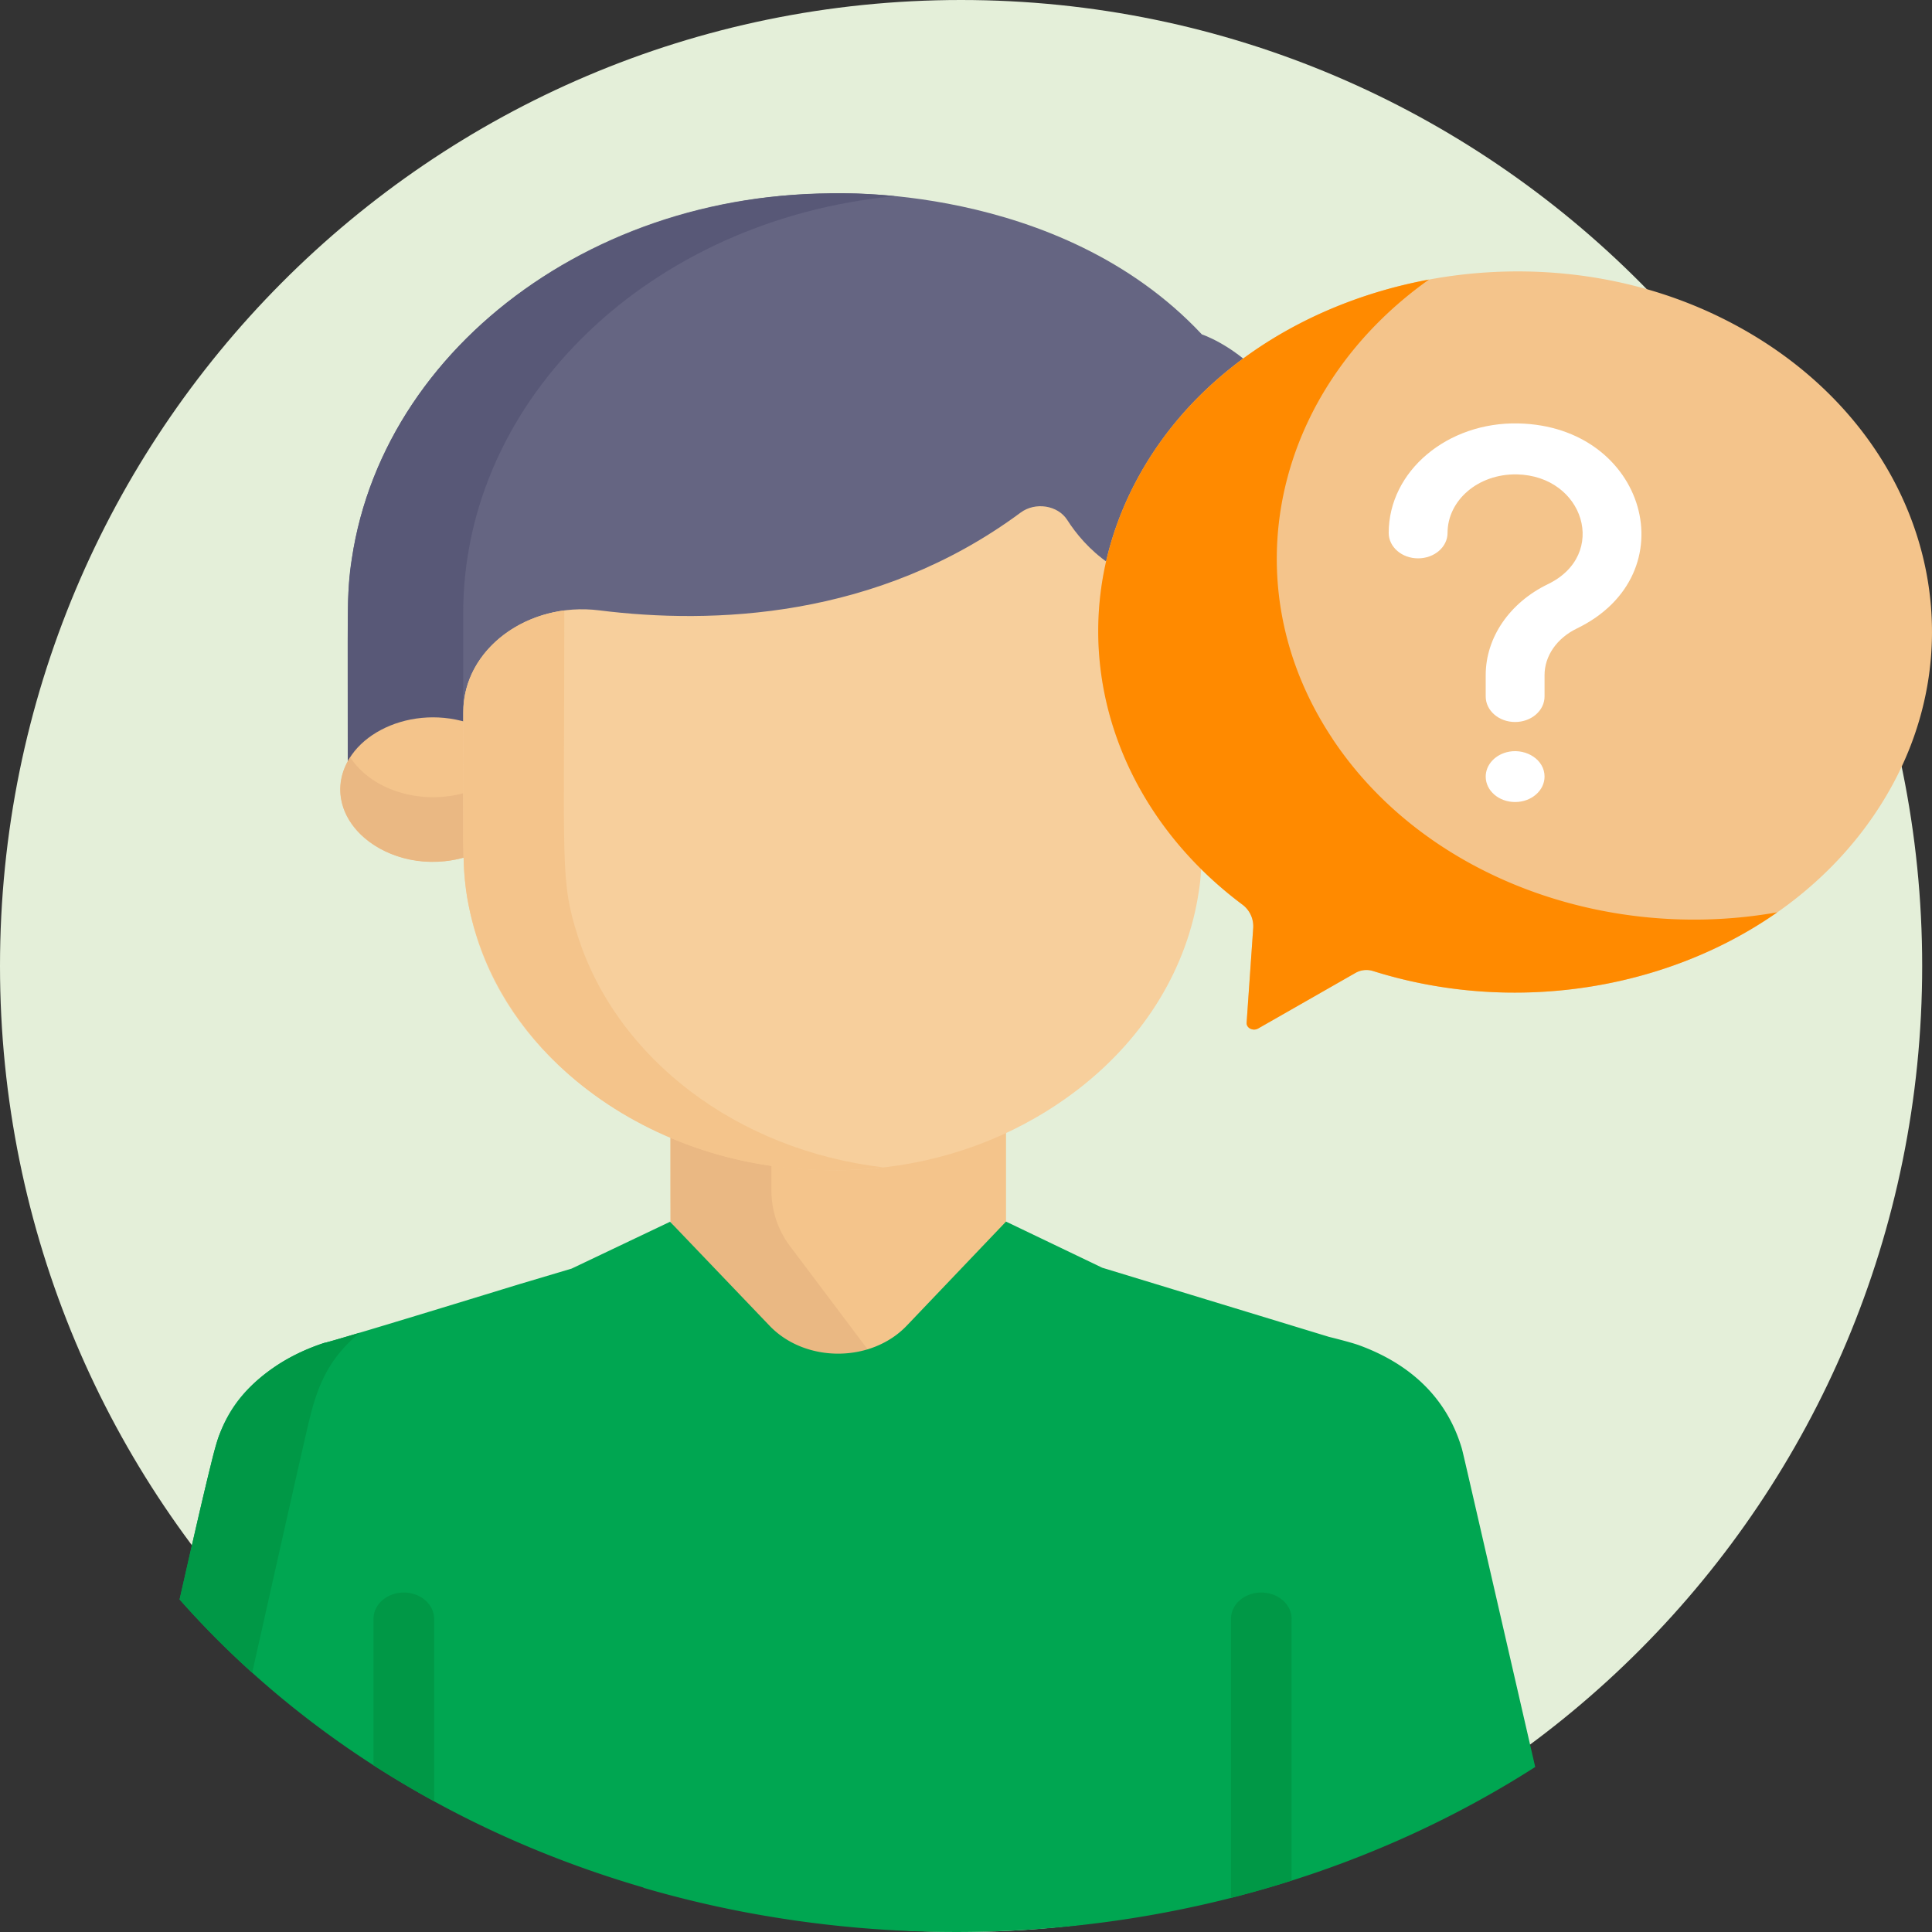 <svg viewBox="0 0 24 24" fill="none" xmlns="http://www.w3.org/2000/svg">
    <rect x="0" y="0" width="24" height="24" fill="#333333" stroke="none"/>
    <path d="M11.939 24c6.593 0 11.939-5.373 11.939-12S18.532 0 11.938 0C5.346 0 0 5.373 0 12s5.345 12 11.939 12z"
        fill="#E4EFD9" />
    <path
        d="M10.3 2.405c-3.254.01-5.979 2.314-5.979 5.214v2.057h12.043V6.639c0-2.02-1.434-2.485-1.434-2.485-1.784-1.905-4.628-1.75-4.628-1.75"
        fill="#656582" />
    <path
        d="M11.113 2.436C7.726 2.102 4.789 4.154 4.37 6.942c-.067.415-.048.69-.05 2.523h1.434V7.62c0-2.682 2.34-4.896 5.358-5.183z"
        fill="#585877" />
    <path d="M5.804 8.975c-.755-.233-1.575.2-1.575.833 0 .632.82 1.066 1.575.833V8.975z" fill="#F4C48B" />
    <path d="M14.88 8.975c.756-.233 1.576.2 1.576.833 0 .632-.82 1.066-1.575.833V8.975z" fill="#EAB5AC" />
    <path d="M4.35 9.407c-.466.727.465 1.539 1.454 1.234V9.84c-.56.172-1.187-.019-1.453-.433z" fill="#EAB883" />
    <path d="M14.88 9.84v.8c.99.306 1.922-.506 1.454-1.233-.189.294-.893.605-1.453.433z" fill="#DB9E95" />
    <path
        d="M10.597 17.951l.318-.625 1.582-2.151v-1.229c-1.344.62-2.925.599-4.168.062l.001 1.167 1.582 2.15.318.626c.07.138.296.138.367 0z"
        fill="#F4C48B" />
    <path
        d="M9.583 14.798v-.315a4.99 4.99 0 01-1.254-.348v.7l.001.34 1.582 2.15.318.626c.07.138.296.138.367 0l.318-.625.142-.193-1.236-1.643a1.149 1.149 0 01-.238-.692z"
        fill="#EAB883" />
    <path
        d="M14.723 7.324c.117.01.207.094.207.196 0 3.12.015 3.217-.039 3.561-.14.93-.657 1.794-1.479 2.436-2.864 2.227-7.457.581-7.65-2.749-.011-.195-.006-1.928-.006-1.924 0-.779.798-1.373 1.688-1.262 1.402.176 3.448.108 5.234-1.214.183-.136.462-.092.579.09.221.346.661.8 1.466.866z"
        fill="#F7CF9C" />
    <path
        d="M7.176 11.623c-.219-.688-.166-.853-.166-4.04-.7.092-1.255.612-1.255 1.261.002 1.777-.034 2.031.111 2.594.52 2.004 2.727 3.344 5.104 3.063-1.816-.215-3.308-1.35-3.794-2.878z"
        fill="#F4C48B" />
    <path
        d="M18.153 17.973c-.188-.614-.638-1.032-1.273-1.263-.115-.041-.376-.104-.371-.103l-2.817-.859-1.195-.573-1.233 1.293c-.442.463-1.262.464-1.705 0l-1.237-1.293v.003l-1.221.581-.634.189h-.001c-2.469.758-2.443.736-2.432.732-.244.08-.466.19-.644.316-.569.392-.683.83-.771 1.203-.076.302-.19.799-.388 1.67l.002.002c1.416 1.603 3.381 2.883 5.758 3.576l.003.004a13.522 13.522 0 001.22.295 14.106 14.106 0 003.29.24c2.3-.102 4.589-.77 6.567-2.036-.944-4.106-.898-3.912-.918-3.977z"
        fill="#00A651" />
    <path
        d="M3.133 20.778c.285-1.27.654-2.917.707-3.128.104-.44.246-.777.628-1.094-.451.134-.44.127-.434.124-.61.197-1.106.593-1.319 1.169-.078.21-.367 1.507-.484 2.02a11.193 11.193 0 00.902.91zM5.393 20.11c0-.18-.169-.327-.376-.327-.208 0-.377.146-.377.326v1.82c.243.156.494.305.753.447v-2.267zM16.045 20.11c0-.18-.169-.327-.377-.327s-.376.146-.376.326v3.467l.008-.002c.25-.064.498-.135.744-.213V20.11z"
        fill="#009846" />
    <path
        d="M21.401 3.957c-2.455-1.223-5.675-.464-7.078 1.667-1.244 1.89-.728 4.236 1.105 5.61a.336.336 0 01.14.292l-.082 1.179c-.004.066.08.108.144.071l1.21-.691a.274.274 0 01.215-.023c2.317.73 4.975-.06 6.25-1.974 1.432-2.148.58-4.895-1.904-6.131z"
        fill="#F4C48B" />
    <path
        d="M16.555 9.18c-1.285-1.928-.729-4.34 1.196-5.707-1.4.26-2.675 1.008-3.428 2.15-1.244 1.89-.728 4.237 1.105 5.61a.336.336 0 01.14.293l-.082 1.179c-.004.066.08.108.144.071l1.21-.691a.274.274 0 01.215-.023c1.722.543 3.632.245 5.023-.729-2.124.377-4.38-.436-5.523-2.152z"
        fill="#FF8A00" />
    <path
        d="M18.821 9.963c-.201 0-.365-.14-.365-.316 0-.148.12-.279.294-.31.215-.037.437.102.437.31 0 .171-.16.316-.366.316zM18.821 8.969c-.202 0-.365-.142-.365-.317v-.266c0-.466.297-.9.774-1.13.754-.365.449-1.346-.388-1.363-.484-.008-.86.325-.86.727 0 .175-.164.316-.366.316-.202 0-.365-.141-.365-.316 0-.768.73-1.379 1.608-1.36 1.592.032 2.12 1.874.728 2.548-.247.12-.4.34-.4.578v.266c0 .175-.164.317-.366.317z"
        fill="#fff" />
</svg>